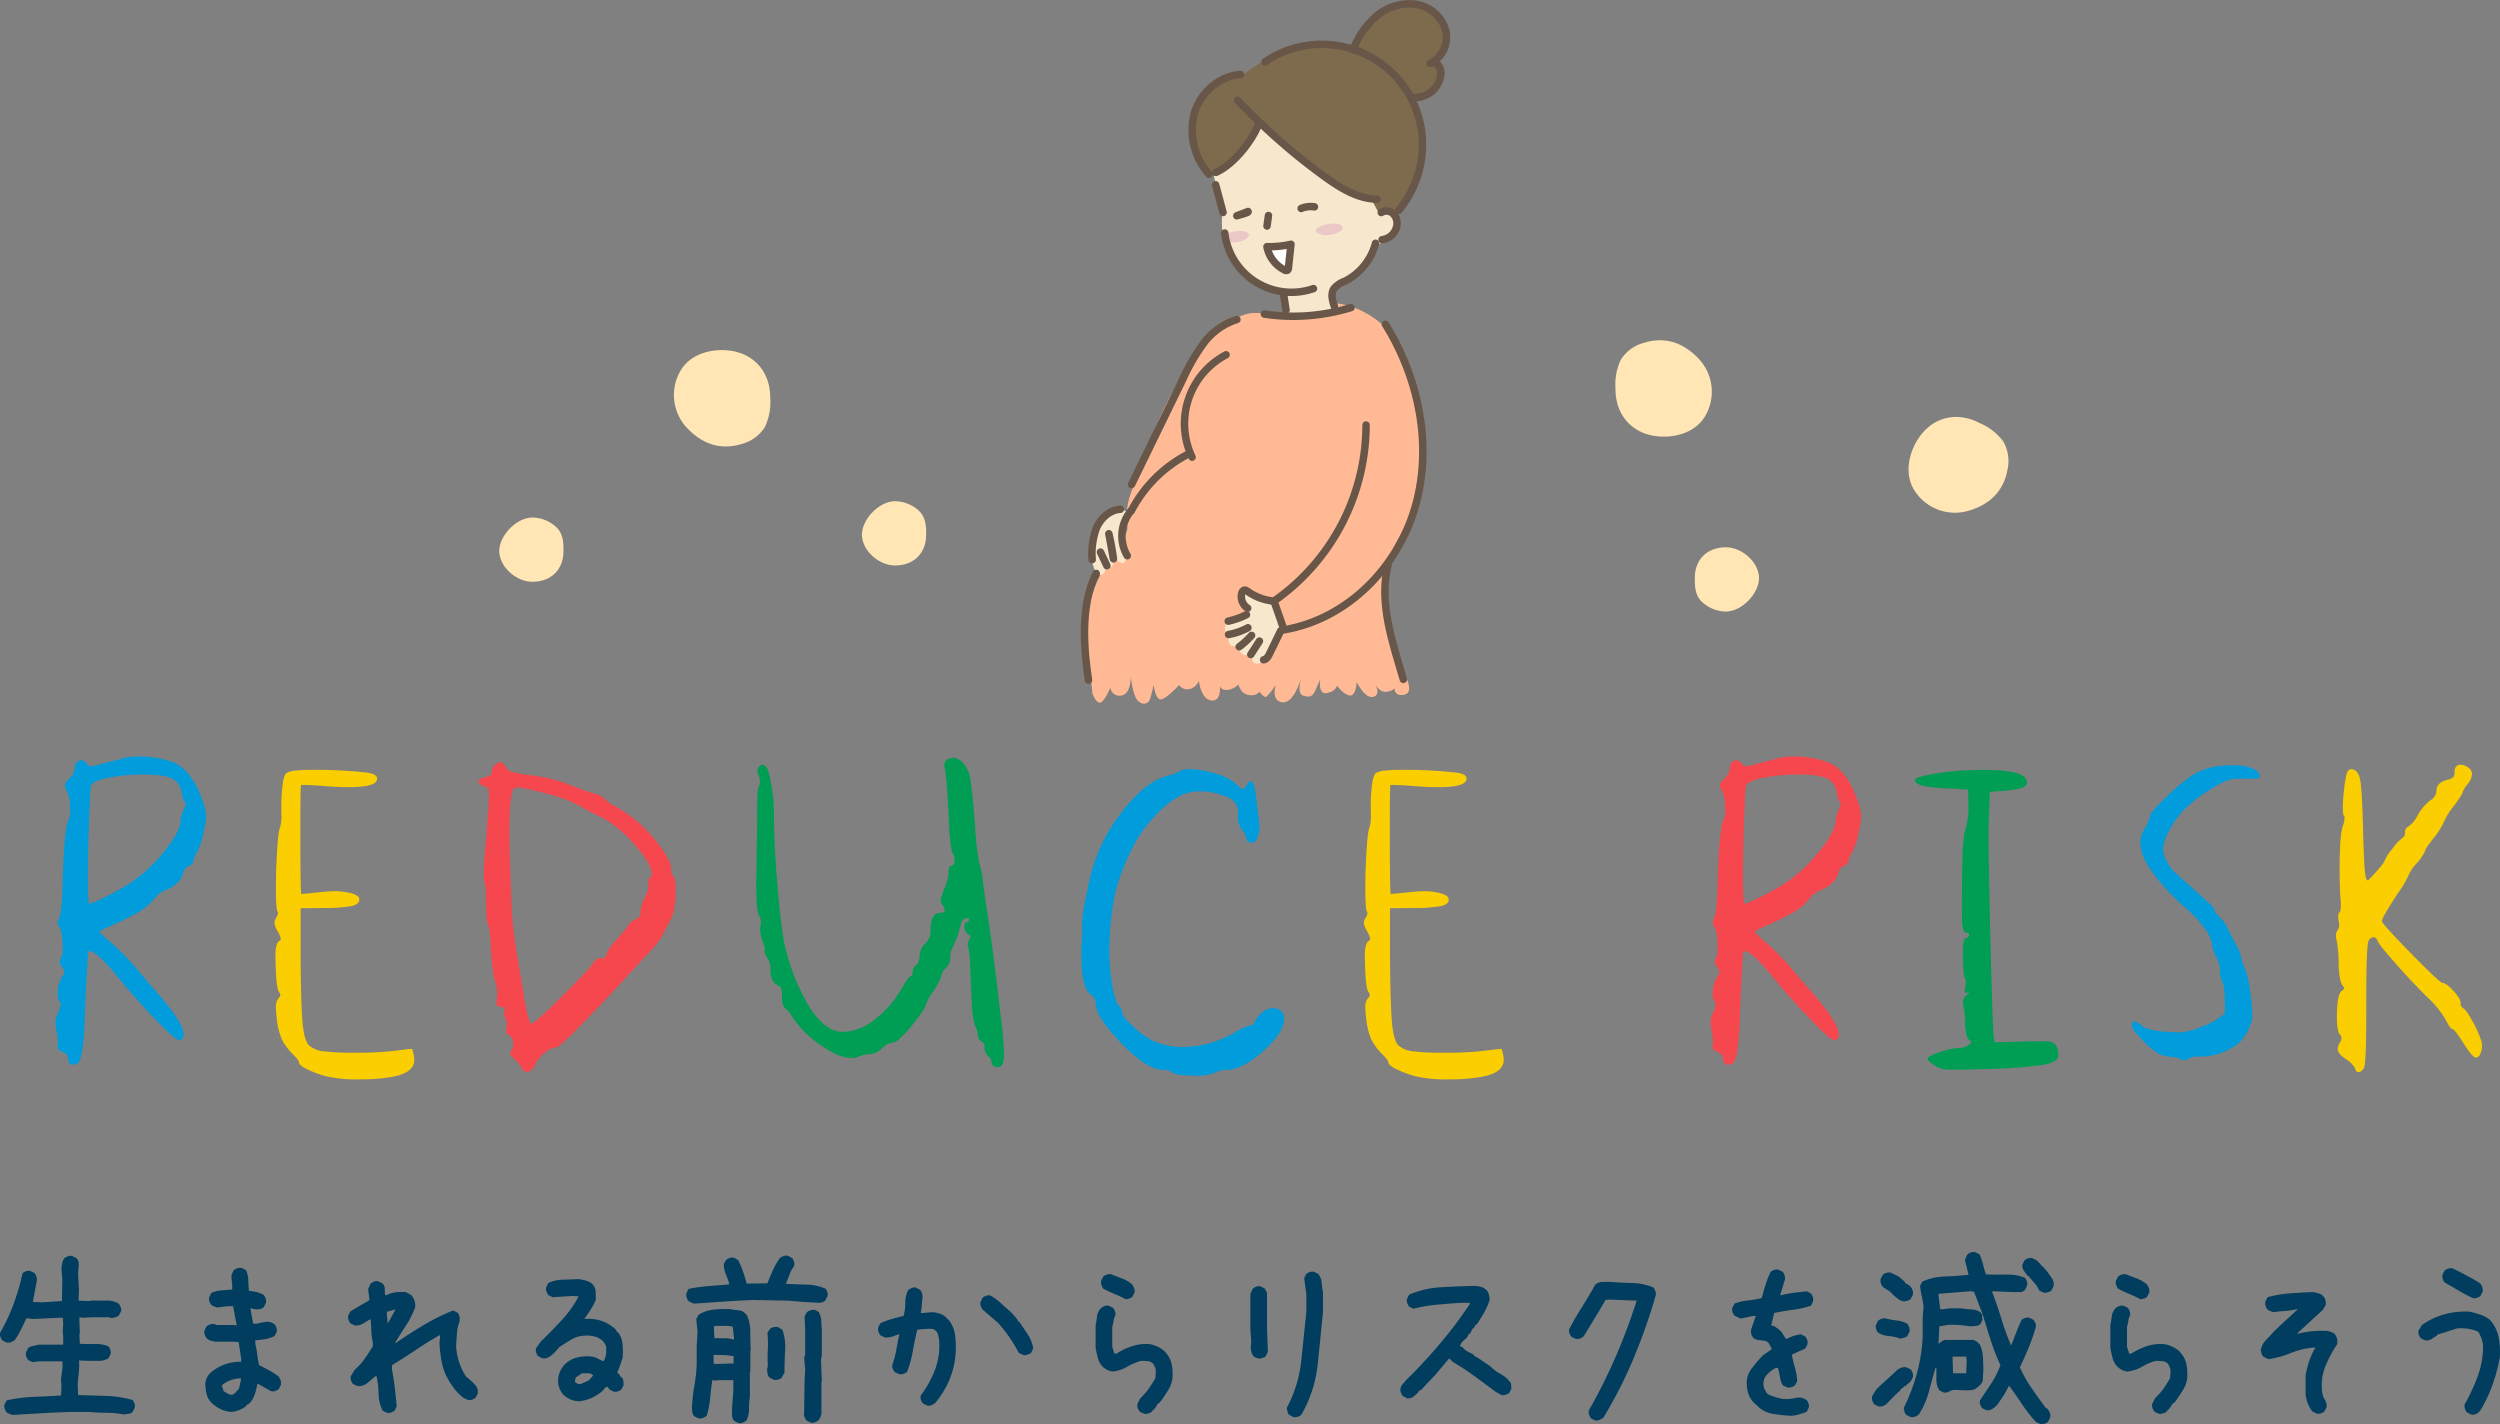 <svg xmlns="http://www.w3.org/2000/svg" xmlns:xlink="http://www.w3.org/1999/xlink" viewBox="0 0 605.766 345.12">
  <rect x="0" y="0" width="605.766" height="345.12" fill="#808080" stroke="none"/>
  <defs>
    <clipPath id="clip-path">
      <rect x="320.523" y="52.331" width="3.093" height="6.434" transform="translate(227.655 368.438) rotate(-82.995)" style="fill: none"/>
    </clipPath>
    <clipPath id="clip-path-2">
      <rect x="297.797" y="54.139" width="3.095" height="6.431" transform="translate(205.915 347.47) rotate(-82.996)" style="fill: none"/>
    </clipPath>
  </defs>
  <g id="レイヤー_2" data-name="レイヤー 2">
    <g id="中身">
      <g>
        <g>
          <path d="M30.082,183.873a13.79,13.79,0,0,1,3.42-.36,24.036,24.036,0,0,1,7.86,1.2q4.8,1.561,7.5,9.3a14.445,14.445,0,0,1,.9,3.72,19.946,19.946,0,0,1-.54,3.48,18.11,18.11,0,0,1-1.68,5.28,5.06,5.06,0,0,0-.84,2.04,1.033,1.033,0,0,1-.33.66,1.622,1.622,0,0,1-.75.48,2.336,2.336,0,0,0-1.44,1.92,4.622,4.622,0,0,1-1.56,2.34,7.563,7.563,0,0,1-2.88,1.68,7.369,7.369,0,0,0-2.82,2.4,14.728,14.728,0,0,1-4.68,3.48q-3.3,1.741-5.82,2.82-2.52,1.08-2.52,1.44t3.42,3.3q2.1,1.921,3.45,3.36t3.21,3.66q1.859,2.221,3.24,3.78,7.08,7.98,7.08,10.86a1.065,1.065,0,0,1-.78,1.14h-.06q-.841,0-5.85-5.19t-9.75-11.07q-4.5-5.339-6.18-5.34-.6,0-.6.84,0,.36-.36,6.72-.301,5.342-.42,10.38-.42,8.939-1.8,9.42a1.89,1.89,0,0,1-.72.18q-1.08,0-1.08-1.38,0-1.021-1.44-1.68-1.14-.481-1.14-1.14a.668.668,0,0,1,.06-.3,2.374,2.374,0,0,0,.06-.72,15.357,15.357,0,0,0-.3-2.7,12.549,12.549,0,0,1-.3-2.1,6.46,6.46,0,0,1,.66-2.46,5.018,5.018,0,0,0,.6-1.92,1.222,1.222,0,0,0-.36-.9,2.472,2.472,0,0,1-.36-1.56,7.823,7.823,0,0,1,1.2-4.44,1.468,1.468,0,0,0,.42-.96,2.354,2.354,0,0,0-.6-1.32,2.453,2.453,0,0,1-.54-1.26,1.482,1.482,0,0,1,.36-.84,4.66,4.66,0,0,0,.36-2.34q0-4.378-.96-5.46a1.289,1.289,0,0,1-.24-.72,2.783,2.783,0,0,1,.36-1.14q.659-1.379.84-8.34.3-12.78,1.38-15.3a5.967,5.967,0,0,0,.48-1.92q0-.18-.06-.9t-.06-1.44a7.65,7.65,0,0,0-.72-2.94,3.755,3.755,0,0,1-.48-1.32q0-.479,1.02-1.5a3.892,3.892,0,0,0,1.38-2.64,1.846,1.846,0,0,1,.42-1.26,1.252,1.252,0,0,1,.96-.48,1.371,1.371,0,0,1,1.14.72,1.514,1.514,0,0,0,1.2.72,11.543,11.543,0,0,0,2.7-.6q1.02-.24,2.97-.75Q29.66,183.994,30.082,183.873Zm12.3,4.92q-1.86-1.319-7.74-1.32a42.856,42.856,0,0,0-8.4.78q-3.901.78-4.38,2.039a29.041,29.041,0,0,0-.3,3.93q-.18,3.751-.33,9.15t-.15,9.3q0,6.54.48,6.54.72,0,4.56-1.95a51.22,51.22,0,0,0,5.82-3.33,36.577,36.577,0,0,0,8.19-7.74q3.809-4.8,3.81-7.26a7.676,7.676,0,0,1,.78-2.7,3.7,3.7,0,0,0,.48-1.5q0-.239-.12-.3a4.906,4.906,0,0,1-.84-2.4A4.939,4.939,0,0,0,42.381,188.793Z" style="fill: #009cdc;stroke: #009cdc;stroke-miterlimit: 10;stroke-width: 0.405px"/>
          <path d="M71.559,186.933a31.327,31.327,0,0,1,4.14-.18,107.749,107.749,0,0,1,13.2.66q2.279.301,2.28,1.26,0,1.86-6.72,1.86-2.04,0-4.74-.18-4.26-.36-6.3-.36a1.72,1.72,0,0,0-.66.06q-.179.18-.18,10.92,0,15.601.24,15.84h.12q.599,0,4.5-.42,2.279-.239,3.42-.24a15.297,15.297,0,0,1,4.29.51q1.71.511,1.71,1.29,0,1.021-1.77,1.41a36.775,36.775,0,0,1-6.39.45l-6.06.06v12.66q.119,13.02.6,16.44.42,3.361,1.47,4.47a6.871,6.871,0,0,0,3.99,1.53,57.743,57.743,0,0,0,7.2.3,75.493,75.493,0,0,0,9.96-.48q3.119-.42,3.78-.42h.06a9.957,9.957,0,0,1,.42,1.68,4.191,4.191,0,0,1,.06.78q0,2.881-4.92,3.84a42.554,42.554,0,0,1-8.16.66,32.81,32.81,0,0,1-8.22-.78,27.416,27.416,0,0,1-4.44-1.68q-1.8-.9-1.8-1.5,0-.54-1.32-1.86a13.934,13.934,0,0,1-2.85-3.78,16.028,16.028,0,0,1-1.17-4.74,22.368,22.368,0,0,1-.24-3,2.859,2.859,0,0,1,.6-1.98,1.55,1.55,0,0,0,.48-.96,1.455,1.455,0,0,0-.36-.78q-.6-.779-.78-6.12,0-.48-.03-1.29t-.03-1.11q0-3,.78-3.54a.985.985,0,0,0,.54-.78,7.677,7.677,0,0,0-.78-1.86,4.525,4.525,0,0,1-.78-1.98,2.5,2.5,0,0,1,.42-1.14q.72-1.2.3-1.68-.36-.659-.36-5.64,0-4.5.3-9.15t.66-5.31a10.447,10.447,0,0,0,.36-3.72v-1.68a37.158,37.158,0,0,1,.36-5.46,5.542,5.542,0,0,1,.66-2.22A4.028,4.028,0,0,1,71.559,186.933Z" style="fill: #face00;stroke: #face00;stroke-miterlimit: 10;stroke-width: 0.405px"/>
          <path d="M120.014,185.554a1.689,1.689,0,0,1,1.14-.6q.779,0,1.38,1.2a2.388,2.388,0,0,0,1.5,1.11,36.931,36.931,0,0,0,4.62.81,38.141,38.141,0,0,1,10.08,2.58,48.504,48.504,0,0,0,5.4,1.86,4.723,4.723,0,0,1,2.4,1.38q1.499,1.321,1.86,1.32.12,0,3.54,2.16a33.191,33.191,0,0,1,7.05,6.78q3.45,4.32,3.45,6.42,0,1.561.54,1.86.54.36.54,3.12,0,4.92-1.08,6.96-.36.661-1.05,1.98t-1.02,1.95a16.095,16.095,0,0,1-1.02,1.62,13.999,13.999,0,0,1-1.59,1.89q-.601.661-3.21,3.48-2.61,2.821-3.81,4.14-6.181,6.721-10.8,11.37-4.621,4.65-5.22,4.65a4.792,4.792,0,0,0-2.73,1.23,7.697,7.697,0,0,0-2.31,2.73q-.96,1.98-1.98,1.98-.72,0-1.32-1.14a6.188,6.188,0,0,0-1.8-2.1q-.78-.72-.78-1.02a1.452,1.452,0,0,1,.36-.72,1.903,1.903,0,0,0,.42-1.38q0-2.039-1.2-2.52a1.07,1.07,0,0,1-.54-1.02,5.001,5.001,0,0,1,.12-.84,5.235,5.235,0,0,0,.12-.78,2.232,2.232,0,0,0-.36-1.14,2.223,2.223,0,0,1-.36-1.14,2.855,2.855,0,0,1,.06-.66,5.94,5.94,0,0,0,.12-.72q0-.54-1.02-.54a1.503,1.503,0,0,1-.81-.15.738.738,0,0,1-.21-.63q0-.119.12-1.2a6.494,6.494,0,0,0,.06-1.08,8.342,8.342,0,0,0-.3-2.34q-.9-2.279-1.26-9.24-.24-4.559-.72-5.16-.36-.419-.42-5.16-.06-4.739-.36-5.16a5.263,5.263,0,0,1-.18-1.8q0-1.98.3-5.58.36-4.199.84-10.98.119-2.639.12-2.94a2.707,2.707,0,0,0-.24-1.41,2.298,2.298,0,0,0-1.02-.63q-1.32-.54-1.32-1.02t1.62-.84q1.62-.36,1.62-1.32A2.202,2.202,0,0,1,120.014,185.554Zm11.88,6.42a51.337,51.337,0,0,0-6.36-1.38,5.037,5.037,0,0,0-.84.12q-1.44.36-1.44,10.56,0,1.861.12,7.86.36,10.5.6,13.8t1.02,8.04q.66,3.721,1.5,8.7,1.139,7.681,2.04,8.58a.171.171,0,0,0,.12.059q.9,0,7.68-6.78,7.319-7.32,7.74-8.28a1.72,1.72,0,0,1,1.74-.9q1.319,0,1.32-1.02,0-.839,2.28-3.36,2.46-2.82,3.06-3.66a3.386,3.386,0,0,1,1.86-1.5,1.622,1.622,0,0,0,1.02-1.74,8.155,8.155,0,0,1,1.14-3.6,6.232,6.232,0,0,0,.84-2.94c0-.12-.011-.29-.03-.51s-.03-.379-.03-.48a1.038,1.038,0,0,1,.06-.33.575.575,0,0,1,.24-.3,1.271,1.271,0,0,0,.54-1.14q0-2.52-4.29-7.35a27.704,27.704,0,0,0-8.61-6.87,27.373,27.373,0,0,1-3.48-1.8A34.893,34.893,0,0,0,131.894,191.974Z" style="fill: #f5474d;stroke: #f5474d;stroke-miterlimit: 10;stroke-width: 0.405px"/>
          <path d="M227.901,236.433a14.075,14.075,0,0,1-1.92,3.6,15.018,15.018,0,0,0-1.92,3.54q0,.661-2.46,3.78a29.738,29.738,0,0,1-3.78,4.2,3.096,3.096,0,0,1-1.92.96,4.775,4.775,0,0,0-2.34,1.38,4.467,4.467,0,0,1-2.88,1.32,7.623,7.623,0,0,0-2.64.6,4.52,4.52,0,0,1-1.8.36q-2.641,0-6.6-2.64a25.499,25.499,0,0,1-7.56-7.32,5.797,5.797,0,0,0-1.68-2.04q-.72-.48-.72-2.82a6.264,6.264,0,0,0-.21-1.98,1.367,1.367,0,0,0-.87-.78,2.042,2.042,0,0,1-1.23-1.23,5.076,5.076,0,0,1-.51-2.25,4.052,4.052,0,0,1,.03-.45c.019-.18.03-.309.03-.39a4.996,4.996,0,0,0-.84-2.22q-.841-1.44-.6-1.68a.475.475,0,0,0,.06-.3,6.857,6.857,0,0,0-.6-2.16,9.102,9.102,0,0,1-.54-2.82,2.419,2.419,0,0,1,.06-.66,3.36,3.36,0,0,0,.12-.78,3.483,3.483,0,0,0-.48-1.86q-.661-1.139-.66-7.92,0-.599.03-2.07t.03-2.37q.18-9.239.18-14.76,0-3.601.48-4.26a1.636,1.636,0,0,0,.18-.84,4.381,4.381,0,0,0-.24-1.5,4.094,4.094,0,0,1-.36-1.32,1.136,1.136,0,0,1,.42-.9q.66-.779,1.44.3.54.661,1.14,4.41a41.037,41.037,0,0,1,.6,6.27v.84q0,7.501.96,18.33t1.98,14.43a52.746,52.746,0,0,0,5.04,12.63q2.939,5.011,6.18,6.57a6.618,6.618,0,0,0,2.88.6,12.762,12.762,0,0,0,7.44-2.85,25.15,25.15,0,0,0,6.72-7.59q1.8-3.119,2.28-3.12t.48-1.02a2.157,2.157,0,0,1,.84-1.68,2.691,2.691,0,0,0,.84-2.16,4.415,4.415,0,0,1,1.32-3,4.37,4.37,0,0,0,1.38-3.18q0-4.199,1.92-4.2,1.499,0,1.5-1.02a1.979,1.979,0,0,0-.54-1.2,1.32,1.32,0,0,1-.42-.96,11.889,11.889,0,0,1,.84-2.76,12.3,12.3,0,0,0,1.08-4.14q0-1.379.48-1.38.959,0,.96-1.8a2.049,2.049,0,0,0-.36-1.26q-.54-.659-.9-5.58-.601-13.019-1.08-15.06a2.32,2.32,0,0,1-.12-.84,1.188,1.188,0,0,1,.54-1.14,2.795,2.795,0,0,1,1.44-.48,3.442,3.442,0,0,1,2.28,1.32,7.099,7.099,0,0,1,1.62,3.78q.479,2.641,1.14,11.22a66.876,66.876,0,0,0,1.02,9,20.647,20.647,0,0,1,.9,4.68q0,.18.51,3.691t.81,5.55q1.2,7.74,3,23.34a87.655,87.655,0,0,1,.78,9,5.178,5.178,0,0,1-.42,2.52,1.086,1.086,0,0,1-.9.48,1.394,1.394,0,0,1-.93-.33,1.02,1.02,0,0,1-.39-.81,1.98,1.98,0,0,0-.84-1.44,2.54,2.54,0,0,1-.84-2.04,1.536,1.536,0,0,0-.78-1.56,1.556,1.556,0,0,1-.84-1.44,4.663,4.663,0,0,0-.66-2.22,18.832,18.832,0,0,1-.78-5.34q-.121-1.92-.42-8.88a26.347,26.347,0,0,0-.48-5.1q-.36-.239.24-1.44a2.3,2.3,0,0,0,.3-.9q0-.419-.6-.66a1.89,1.89,0,0,1-.84-1.8q0-.839.54-.84t.54-.78q0-.599-.54-.6a1.871,1.871,0,0,0-1.08.45,1.754,1.754,0,0,0-.72,1.11,25.27,25.27,0,0,1-2.1,5.94,4.745,4.745,0,0,0-.48,2.34,3.388,3.388,0,0,1-1.08,2.46A2.974,2.974,0,0,0,227.901,236.433Zm6.54-17.46a.265.265,0,0,0-.3-.3c-.16,0-.24.1-.24.3a.212.212,0,0,0,.24.24C234.34,219.214,234.441,219.134,234.441,218.974Z" style="fill: #009d55;stroke: #009d55;stroke-miterlimit: 10;stroke-width: 0.405px"/>
          <path d="M285.872,187.054a4.309,4.309,0,0,1,2.4-.48,21.445,21.445,0,0,1,6.21,1.08,12.069,12.069,0,0,1,4.89,2.46q1.26,1.26,1.8,1.26t1.08-1.02q.42-.839.78-.84.659,0,1.08,3.36.119.781.33,2.73t.33,2.55a12.104,12.104,0,0,1,.18,1.98,7.229,7.229,0,0,1-.45,2.76q-.45,1.08-1.17,1.08-1.08,0-1.08-.78a5.011,5.011,0,0,0-1.02-2.04,5.362,5.362,0,0,1-1.08-3.6,4.202,4.202,0,0,0-3.3-4.8,15.306,15.306,0,0,0-5.94-1.2,11.229,11.229,0,0,0-4.68.9,21.81,21.81,0,0,0-6.51,5.13,31.683,31.683,0,0,0-5.49,7.77,52.983,52.983,0,0,0-4.08,10.44,69.252,69.252,0,0,0-1.5,12.24q-.061.72-.06,2.16a49.913,49.913,0,0,0,.69,8.46q.689,4.02,1.65,5.16a2.252,2.252,0,0,1,.78,1.56q0,.961,2.61,3.39a21.25,21.25,0,0,0,4.77,3.51,17.043,17.043,0,0,0,7.5,1.62,25.505,25.505,0,0,0,12.72-3.54,12.068,12.068,0,0,1,3.66-1.68q.839,0,1.44-1.32a5.933,5.933,0,0,1,1.86-2.1,4.02,4.02,0,0,1,2.28-.78,2.312,2.312,0,0,1,2.04,1.08,2.215,2.215,0,0,1,.359,1.26q0,3.24-4.98,7.71-4.981,4.469-8.88,4.53a7.123,7.123,0,0,0-3.18.84,11.225,11.225,0,0,1-4.32.54q-4.741,0-5.58-.84a2.902,2.902,0,0,0-2.04-.54q-3.901,0-9.96-6.24-6.3-6.539-6.3-9.6a2.777,2.777,0,0,0-1.32-2.4q-2.16-1.498-2.16-9.6,0-2.219.18-4.62c0-.08.009-.27.03-.57s.03-.529.03-.69q0-.3-.03-.87c-.02-.38-.03-.65-.03-.81a23.564,23.564,0,0,1,.54-4.44q.18-.9.63-3.03t.57-2.67a40.538,40.538,0,0,1,7.38-16.02q5.7-7.74,11.34-9.3A9.533,9.533,0,0,0,285.872,187.054Z" style="fill: #009cdc;stroke: #009cdc;stroke-miterlimit: 10;stroke-width: 0.405px"/>
          <path d="M335.533,186.933a31.341,31.341,0,0,1,4.141-.18,107.768,107.768,0,0,1,13.2.66q2.279.301,2.279,1.26,0,1.86-6.72,1.86-2.04,0-4.74-.18-4.261-.36-6.3-.36a1.722,1.722,0,0,0-.66.06q-.18.18-.18,10.92,0,15.601.24,15.84h.12q.598,0,4.5-.42,2.279-.239,3.42-.24a15.302,15.302,0,0,1,4.29.51q1.709.511,1.71,1.29,0,1.021-1.77,1.41a36.783,36.783,0,0,1-6.39.45l-6.061.06v12.66q.12,13.02.601,16.44.419,3.361,1.47,4.47a6.87,6.87,0,0,0,3.99,1.53,57.743,57.743,0,0,0,7.2.3,75.508,75.508,0,0,0,9.96-.48q3.119-.42,3.779-.42h.061a9.945,9.945,0,0,1,.42,1.68,4.187,4.187,0,0,1,.06.78q0,2.881-4.92,3.84a42.556,42.556,0,0,1-8.16.66,32.807,32.807,0,0,1-8.22-.78,27.371,27.371,0,0,1-4.44-1.68q-1.8-.9-1.801-1.5,0-.54-1.319-1.86a13.937,13.937,0,0,1-2.851-3.78,16.016,16.016,0,0,1-1.17-4.74,22.378,22.378,0,0,1-.24-3,2.859,2.859,0,0,1,.601-1.98,1.549,1.549,0,0,0,.479-.96,1.46,1.46,0,0,0-.359-.78q-.6-.779-.78-6.12,0-.48-.03-1.29c-.021-.54-.029-.91-.029-1.11q0-3,.779-3.54a.985.985,0,0,0,.54-.78,7.692,7.692,0,0,0-.78-1.86,4.534,4.534,0,0,1-.779-1.98,2.5,2.5,0,0,1,.42-1.14q.719-1.2.3-1.68-.36-.659-.36-5.64,0-4.5.301-9.15.299-4.649.659-5.31a10.428,10.428,0,0,0,.36-3.72v-1.68a37.086,37.086,0,0,1,.36-5.46,5.525,5.525,0,0,1,.66-2.22A4.023,4.023,0,0,1,335.533,186.933Z" style="fill: #face00;stroke: #face00;stroke-miterlimit: 10;stroke-width: 0.405px"/>
          <path d="M431.113,183.873a13.793,13.793,0,0,1,3.42-.36,24.036,24.036,0,0,1,7.86,1.2q4.8,1.561,7.5,9.3a14.475,14.475,0,0,1,.9,3.72,20.047,20.047,0,0,1-.54,3.48,18.117,18.117,0,0,1-1.681,5.28,5.055,5.055,0,0,0-.84,2.04,1.031,1.031,0,0,1-.33.66,1.617,1.617,0,0,1-.75.48,2.336,2.336,0,0,0-1.44,1.92,4.621,4.621,0,0,1-1.56,2.34,7.558,7.558,0,0,1-2.88,1.68,7.366,7.366,0,0,0-2.82,2.4,14.726,14.726,0,0,1-4.68,3.48q-3.3,1.741-5.82,2.82-2.52,1.08-2.52,1.44t3.42,3.3q2.099,1.921,3.45,3.36,1.349,1.44,3.21,3.66,1.859,2.221,3.24,3.78,7.078,7.98,7.08,10.86a1.065,1.065,0,0,1-.78,1.14h-.061q-.841,0-5.85-5.19t-9.75-11.07q-4.5-5.339-6.18-5.34-.601,0-.601.84,0,.36-.359,6.72-.302,5.342-.42,10.38-.42,8.939-1.801,9.42a1.885,1.885,0,0,1-.72.18q-1.08,0-1.08-1.38,0-1.021-1.439-1.68-1.141-.481-1.141-1.14a.656.656,0,0,1,.06-.3,2.394,2.394,0,0,0,.06-.72,15.405,15.405,0,0,0-.3-2.7,12.593,12.593,0,0,1-.3-2.1,6.444,6.444,0,0,1,.66-2.46,5.015,5.015,0,0,0,.6-1.92,1.221,1.221,0,0,0-.36-.9,2.478,2.478,0,0,1-.359-1.56,7.823,7.823,0,0,1,1.2-4.44,1.468,1.468,0,0,0,.42-.96,2.355,2.355,0,0,0-.601-1.32,2.458,2.458,0,0,1-.54-1.26,1.481,1.481,0,0,1,.36-.84,4.654,4.654,0,0,0,.36-2.34q0-4.378-.961-5.46a1.287,1.287,0,0,1-.239-.72,2.792,2.792,0,0,1,.359-1.14q.661-1.379.841-8.34.299-12.78,1.38-15.3a5.977,5.977,0,0,0,.48-1.92c0-.12-.021-.42-.06-.9q-.061-.72-.06-1.44a7.64,7.64,0,0,0-.72-2.94,3.769,3.769,0,0,1-.48-1.32q0-.479,1.02-1.5a3.89,3.89,0,0,0,1.38-2.64,1.845,1.845,0,0,1,.42-1.26,1.252,1.252,0,0,1,.96-.48,1.373,1.373,0,0,1,1.141.72,1.512,1.512,0,0,0,1.199.72,11.545,11.545,0,0,0,2.7-.6q1.02-.24,2.97-.75T431.113,183.873Zm12.301,4.92q-1.862-1.319-7.74-1.32a42.856,42.856,0,0,0-8.4.78q-3.901.78-4.38,2.039a29.041,29.041,0,0,0-.3,3.93q-.18,3.751-.33,9.15t-.15,9.3q0,6.54.48,6.54.719,0,4.56-1.95a51.245,51.245,0,0,0,5.82-3.33,36.6,36.6,0,0,0,8.19-7.74q3.809-4.8,3.81-7.26a7.668,7.668,0,0,1,.78-2.7,3.704,3.704,0,0,0,.479-1.5q0-.239-.12-.3a4.908,4.908,0,0,1-.84-2.4A4.943,4.943,0,0,0,443.414,188.793Z" style="fill: #f5474d;stroke: #f5474d;stroke-miterlimit: 10;stroke-width: 0.405px"/>
          <path d="M475.945,186.873q3.24-.119,4.44-.12,9.54,0,10.439,2.28a1.974,1.974,0,0,1,.12.6q0,1.381-4.98,1.74l-4.02.3-.239,7.14c0,.12-.011.501-.03,1.14s-.03,1.221-.03,1.74q0,8.28.48,27.48t.779,22.26l.181,1.32,7.199-.18q1.8-.061,4.141-.06a10.446,10.446,0,0,1,2.7.21,1.753,1.753,0,0,1,.96.87,4.265,4.265,0,0,1,.479,1.92,1.227,1.227,0,0,1-.03.21,1.184,1.184,0,0,0-.029.21q-.18,1.319-3.66,1.92a118.593,118.593,0,0,1-13.08.96q-5.641.18-7.981.18a17.139,17.139,0,0,1-3.06-.18,5.719,5.719,0,0,1-1.86-.84q-1.56-.96-1.56-1.5a.171.171,0,0,1,.06-.12,11.066,11.066,0,0,1,3.301-1.38,15.141,15.141,0,0,1,3.84-.84,4.566,4.566,0,0,0,2.64-.78q.721-.601.72-.84t-.6-.72q-.781-.54-.9-3.66a21.657,21.657,0,0,0-.42-4.38,3.279,3.279,0,0,1-.12-.72,2.204,2.204,0,0,1,.66-1.62q.839-.72.84-1.2c0-.08-.06-.12-.18-.12a1.447,1.447,0,0,0-.479.18q-.42.301-.36-.36a4.97,4.97,0,0,1,.12-.9,3.672,3.672,0,0,0,.12-1.08c0-.48-.081-.78-.24-.9q-.36-.3-.48-4.98v-1.2q0-3.42.721-3.42a.712.712,0,0,0,.54-.27.849.849,0,0,0,.239-.57.69.69,0,0,0-.779-.78.55.55,0,0,1-.45-.18,2.36,2.36,0,0,1-.3-.87,11.12,11.12,0,0,1-.181-1.98q-.031-1.29-.029-3.51,0-4.378.059-7.56.059-8.76.84-10.92a17.742,17.742,0,0,0,.66-5.82l-.059-3.84-5.28-.3a35.541,35.541,0,0,1-5.94-.66q-1.62-.419-1.619-1.14,0-.54,3.84-1.23A67.174,67.174,0,0,1,475.945,186.873Z" style="fill: #009d55;stroke: #009d55;stroke-miterlimit: 10;stroke-width: 0.405px"/>
          <path d="M536.323,186.034a25.504,25.504,0,0,1,4.62-.42,12.841,12.841,0,0,1,4.59.69q1.768.691,1.83,1.89,0,.301-2.7.3h-1.92a9.733,9.733,0,0,0-3.061.39,24.56,24.56,0,0,0-3.779,1.95,37.705,37.705,0,0,0-6.78,5.16,20.88,20.88,0,0,0-3.601,5.04,11.296,11.296,0,0,0-1.619,4.62,7.059,7.059,0,0,0,.869,2.97,9.646,9.646,0,0,0,1.95,2.79q.48.42,8.28,7.44,1.44,1.26,1.44,1.86,0,.42,1.14,1.56a8.056,8.056,0,0,1,1.98,2.7q.24.54,2.101,4.08a9.145,9.145,0,0,1,1.26,3.3,11.29,11.29,0,0,0,.78,2.16,20.727,20.727,0,0,1,1.23,5.19,43.958,43.958,0,0,1,.63,6.33,4.795,4.795,0,0,1-.119,1.14q-1.321,4.32-3.961,6.06a14.857,14.857,0,0,1-8.22,2.58h-.96a3.629,3.629,0,0,0-2.1.54,1.298,1.298,0,0,1-.84.36,2.415,2.415,0,0,1-1.08-.36,8.443,8.443,0,0,0-2.431-.51,7.778,7.778,0,0,1-2.489-.57,17.701,17.701,0,0,1-4.08-3.39q-2.461-2.55-2.46-3.33,0-.9.359-.9a6.106,6.106,0,0,1,1.8,1.14q1.8,1.201,6.301,1.44,2.159.121,2.64.12a14.693,14.693,0,0,0,5.7-1.44,17.388,17.388,0,0,0,4.38-2.22q.719-.72,1.08-.72.239,0,.24-1.98,0-5.099-.66-6.24a5.261,5.261,0,0,1-.54-2.58,6.728,6.728,0,0,0-.96-3.36,11.011,11.011,0,0,1-1.08-3.6,9.137,9.137,0,0,0-1.98-3.69,27.889,27.889,0,0,0-4.08-4.41,54.512,54.512,0,0,1-7.44-7.71q-3.06-3.93-3.54-6.51a18.861,18.861,0,0,1-.24-1.92,6.925,6.925,0,0,1,1.08-3.18,10.956,10.956,0,0,0,1.32-3.12q0-.72,3.84-4.41a42.993,42.993,0,0,1,6.12-5.13A15.106,15.106,0,0,1,536.323,186.034Z" style="fill: #009cdc;stroke: #009cdc;stroke-miterlimit: 10;stroke-width: 0.405px"/>
          <path d="M587.327,206.373a12.932,12.932,0,0,1-1.92,2.7,11.481,11.481,0,0,0-1.92,2.76,21.807,21.807,0,0,1-2.34,4.08q-4.201,6.3-4.2,7.32,0,.661,7.08,7.89,7.08,7.231,7.74,7.23.839,0,2.55,1.86t1.71,2.82a1.451,1.451,0,0,0,.72,1.44q.599.24,2.16,3.06a25.083,25.083,0,0,1,2.101,4.62,4.386,4.386,0,0,1,.18,1.26,4.459,4.459,0,0,1-.36,1.83q-.36.81-.84.81a.35.35,0,0,1-.24-.06q-.719-.24-2.76-3.48-2.1-3.299-2.58-3.3-.541,0-1.68-2.34a25.791,25.791,0,0,0-4.561-5.52q-3.419-3.36-7.529-8.01t-4.41-5.55q-.36-.899-1.08-.9a1.623,1.623,0,0,0-1.44,1.08q-.539,1.201-.54,13.68v3.06q0,13.379-.6,14.1-.601.779-1.08.78t-.72-.96a7.042,7.042,0,0,0-2.28-2.22q-1.86-1.26-1.86-2.22a3.522,3.522,0,0,1,.601-1.62,2.384,2.384,0,0,0,.359-1.02,1.589,1.589,0,0,0-.48-1.02q-.661-.839-.66-4.14,0-5.339,1.14-6.18c.399-.28.601-.519.601-.72a1.383,1.383,0,0,0-.42-.84q-.781-1.02-.9-5.1a32.124,32.124,0,0,0-.48-5.76,3.393,3.393,0,0,1-.181-1.08,1.945,1.945,0,0,1,.36-1.2,2.392,2.392,0,0,0,.42-1.5,5.054,5.054,0,0,0-.12-.9,7.366,7.366,0,0,1-.12-.96c0-.52.1-.84.3-.96q.36-.18.36-2.04a7.846,7.846,0,0,0-.06-1.14q-.24-2.939-.24-7.32,0-8.339.78-10.56a5.653,5.653,0,0,0,.42-2.04c0-.279-.041-.44-.12-.48q-.302-.18-.3-1.98a44.109,44.109,0,0,1,.659-6.84q.3-2.219,1.141-2.22a.849.849,0,0,1,.18.03.765.765,0,0,0,.18.03q1.32.24,1.711,2.79.388,2.551.63,11.79.18,7.2.42,9.75t.84,2.55a.964.964,0,0,0,.66-.42q1.26-1.26,2.489-2.76a6.859,6.859,0,0,0,1.23-1.74,9.895,9.895,0,0,1,1.77-2.73,11.55,11.55,0,0,1,2.37-2.61,1.554,1.554,0,0,0,.78-1.5,1.361,1.361,0,0,1,.84-1.38,7.595,7.595,0,0,0,2.221-2.76,11.74,11.74,0,0,1,3-3.54,2.965,2.965,0,0,0,1.56-2.34,2.18,2.18,0,0,1,.69-1.74,5.277,5.277,0,0,1,2.25-.96q1.44-.419,1.439-1.62,0-1.319.42-1.62a1.138,1.138,0,0,1,.84-.3,2.921,2.921,0,0,1,1.71.63,1.764,1.764,0,0,1,.87,1.41,4.149,4.149,0,0,1-1.08,2.4,5.577,5.577,0,0,0-1.14,1.86q0,.481-2.16,3.42a16.34,16.34,0,0,0-2.52,4.08,18.618,18.618,0,0,1-2.46,3.78Q587.325,205.715,587.327,206.373Z" style="fill: #face00;stroke: #face00;stroke-miterlimit: 10;stroke-width: 0.405px"/>
        </g>
        <g>
          <path d="M29.957,342.739a20.564,20.564,0,0,0-4.141-.414q-2.123,0-4.192-.207H17.38q-3.623.104-7.194.311t-7.091.414a4.655,4.655,0,0,1-.828-.259,4.149,4.149,0,0,1-.673-.362,3.087,3.087,0,0,1-.466-.88,1.886,1.886,0,0,1-.052-.983l.518-1.035a36.903,36.903,0,0,1,6.573-.854q3.312-.129,6.625-.336l.103-2.174-.103-1.76q.103-1.035.259-2.122a9.577,9.577,0,0,0,.052-2.226h-5.59l-1.656.207-1.035-.517a3.088,3.088,0,0,1-.466-.88,1.886,1.886,0,0,1-.052-.983l.518-1.035a2.476,2.476,0,0,1,1.19-.517,7.846,7.846,0,0,0,1.294-.311H15.31V323.951l-.103-1.346.103-2.07-.103-1.242h-.621l-6.729.311-1.449-.207q-.621,1.346-1.294,2.691a24.082,24.082,0,0,1-1.501,2.588,4.248,4.248,0,0,1-.906.518,1.976,1.976,0,0,1-1.113.103l-1.035-.517a3.088,3.088,0,0,1-.466-.88,1.886,1.886,0,0,1-.052-.983,44.874,44.874,0,0,0,3.287-7.039,57.678,57.678,0,0,0,2.148-7.401,3.087,3.087,0,0,1,.88-.466,1.89,1.89,0,0,1,.983-.052l1.035.517a3.095,3.095,0,0,1,.466.88,2.252,2.252,0,0,1,.052,1.087l-.932,5.02,2.174.104L15,315.256l.104-5.02L14.896,307.13q.103-.621.207-1.19a2.426,2.426,0,0,1,.517-1.087,3.088,3.088,0,0,1,.88-.466,1.891,1.891,0,0,1,.983-.052l1.035.518a1.828,1.828,0,0,1,.518.983,3.457,3.457,0,0,1,0,1.19l-.104,1.553.207,4.089-.103,2.484,2.691.103.103-.103h4.762a9.349,9.349,0,0,1,1.139.259,4.574,4.574,0,0,1,1.035.466,3.708,3.708,0,0,1,.492.88,1.729,1.729,0,0,1,.078.983l-.569,1.035a2.331,2.331,0,0,1-.828.414q-.415.104-.932.207l-.621-.207H22.039l-1.863.103-.932-.103v1.035l.103,2.588-.103.828.103,1.967q1.759.104,3.571.052a8.33,8.33,0,0,1,3.364.569,3.093,3.093,0,0,1,.466.88,1.89,1.89,0,0,1,.052.983l-.518,1.035a4.44,4.44,0,0,1-2.329.621H21.418l-2.277-.103a16.692,16.692,0,0,1-.052,2.95q-.155,1.397-.259,2.847l.103,2.588q3.416.104,6.729.207a27.2,27.2,0,0,1,6.47.983,3.092,3.092,0,0,1,.466.88,1.891,1.891,0,0,1,.052.983l-.518,1.035a1.55,1.55,0,0,1-.983.466Q30.578,342.636,29.957,342.739Z" style="fill: #003d5e"/>
          <path d="M56.064,342.118a7.079,7.079,0,0,1-2.691-.725,8.731,8.731,0,0,1-2.277-1.656,4.629,4.629,0,0,1-1.087-2.148,11.761,11.761,0,0,1-.259-2.458,4.283,4.283,0,0,1,1.242-2.484,10.776,10.776,0,0,1,3.416-2.018,11.807,11.807,0,0,1,4.037-.673V329.23l-.621-4.037-1.449-.103H52.13q-.518-.103-1.087-.259a2.172,2.172,0,0,1-.983-.569,3.088,3.088,0,0,1-.466-.88,1.886,1.886,0,0,1-.052-.983l.518-1.035a3.087,3.087,0,0,1,.88-.466,2.252,2.252,0,0,1,1.087-.052l.518.207h4.141l.621.103v-.31l-.828-4.348H55.132l-2.484.31a5.074,5.074,0,0,1-.776-.259,4.165,4.165,0,0,1-.673-.362,3.089,3.089,0,0,1-.466-.88,1.885,1.885,0,0,1-.052-.983l.518-1.035a7.237,7.237,0,0,1,2.433-.621q1.293-.103,2.64-.207v-.88L56.064,309.2a5.114,5.114,0,0,1,.259-.776,4.175,4.175,0,0,1,.362-.673,3.087,3.087,0,0,1,.88-.466,1.89,1.89,0,0,1,.983-.052l1.035.517a5.771,5.771,0,0,1,.569,2.381q.051,1.346.155,2.64a17.668,17.668,0,0,1,1.863.311,5.601,5.601,0,0,1,1.76.725,3.094,3.094,0,0,1,.466.88,1.891,1.891,0,0,1,.052.983l-.518,1.035a1.82,1.82,0,0,1-.983.518,3.433,3.433,0,0,1-1.19,0l-1.035-.207v.31l.621,3.416h.932q.724-.206,1.553-.362a5.343,5.343,0,0,1,1.656-.052l1.035.518a3.093,3.093,0,0,1,.466.88,1.891,1.891,0,0,1,.052.983l-.518,1.035a8.011,8.011,0,0,1-2.226.725q-1.191.207-2.433.311v.828a20.222,20.222,0,0,1,.466,2.588,20.213,20.213,0,0,0,.466,2.588q1.242.621,2.381,1.242a20.969,20.969,0,0,1,2.277,1.449,4.071,4.071,0,0,1,.518.932,2.093,2.093,0,0,1,.103,1.139l-.518,1.035a3.093,3.093,0,0,1-.88.466,1.886,1.886,0,0,1-.983.052l-3.312-1.863a18.183,18.183,0,0,1-.569,2.407,6.561,6.561,0,0,1-1.087,2.096l-.414.414-.621.311v.207a7.783,7.783,0,0,1-1.708.983A6.764,6.764,0,0,1,56.064,342.118Zm.828-4.503,1.035-1.139.518-2.484h-.518a8.308,8.308,0,0,0-2.122.466,7.159,7.159,0,0,0-1.915,1.087l-.103.31.414,1.242q.517.31,1.035.621a1.623,1.623,0,0,0,1.139.207Z" style="fill: #003d5e"/>
          <path d="M93.748,342.325l-1.035-.517a9.461,9.461,0,0,1-.983-4.063,24.723,24.723,0,0,0-.466-4.27h-.31q-.932.828-1.967,1.656a3.275,3.275,0,0,1-2.381.725l-1.087-.518a3.087,3.087,0,0,1-.466-.88,1.886,1.886,0,0,1-.052-.983l.932-1.553.673-.621a16.799,16.799,0,0,0,2.019-2.433q.88-1.294,1.708-2.64v-1.035a14.529,14.529,0,0,1-.362-2.743q-.052-1.397-.155-2.743h-.207q-.829.518-1.708,1.035a3.183,3.183,0,0,1-1.967.414l-1.035-.518a3.087,3.087,0,0,1-.466-.88,1.886,1.886,0,0,1-.052-.983l.518-1.035,4.606-2.691v-.311l-.31-2.381.621-1.346a3.698,3.698,0,0,1,.88-.492,1.476,1.476,0,0,1,.983-.026l1.035.518a1.757,1.757,0,0,1,.518,1.294,10.561,10.561,0,0,0,.103,1.501h.311a6.955,6.955,0,0,1,2.226-.673,11.432,11.432,0,0,1,2.433-.052l1.346.725a4.423,4.423,0,0,1,.776,1.346,3.682,3.682,0,0,1,.155,1.656,21.084,21.084,0,0,1-2.226,4.399q-1.397,2.123-2.64,4.192h.207q3.312-2.277,6.78-4.348a50.202,50.202,0,0,1,7.091-3.519l1.035.517a1.827,1.827,0,0,1,.517.983,3.453,3.453,0,0,1,0,1.19,9.744,9.744,0,0,0-.621,2.847q-.104,1.502-.207,2.95a14.964,14.964,0,0,0,.725,4.037,15.928,15.928,0,0,0,1.76,3.623l.259.103,1.139,1.035.621.621v.207h.207a3.016,3.016,0,0,1,.466.906,2.375,2.375,0,0,1,.052,1.113l-.518,1.035a3.095,3.095,0,0,1-.88.466,1.886,1.886,0,0,1-.983.052l-1.087-.518a12.821,12.821,0,0,1-2.536-2.666,19.614,19.614,0,0,1-1.812-3.08,16.568,16.568,0,0,1-1.035-3.675A36.016,36.016,0,0,1,106.48,325.4l.207-1.863h-.207q-2.899,1.657-5.745,3.571T94.99,330.783v1.139q.414,2.174.673,4.374t.466,4.477l-.517,1.035a3.095,3.095,0,0,1-.88.466A1.885,1.885,0,0,1,93.748,342.325Zm.31-21.79,1.76-3.209h-.207l-1.863.518v.725l.207,2.07Z" style="fill: #003d5e"/>
          <path d="M140.43,339.53a5.406,5.406,0,0,1-2.122-.414,6.093,6.093,0,0,1-1.812-1.19,5.029,5.029,0,0,1-1.035-1.812,5.363,5.363,0,0,1-.207-2.122,5.71,5.71,0,0,1,1.656-3.416,6.144,6.144,0,0,1,2.95-1.656,10.259,10.259,0,0,1,3.571-.207,4.194,4.194,0,0,1,1.397.466q.672.362,1.397.673a4.159,4.159,0,0,0,.621-1.76,9.39,9.39,0,0,0,0-1.967l-.621-1.035a4.616,4.616,0,0,0-2.122-1.242,7.665,7.665,0,0,0-2.536-.207,6.866,6.866,0,0,0-3.209.983q-1.449.88-2.898,1.812l-.103.207-1.139,1.242-.725.621a4.053,4.053,0,0,1-.932.518,2.085,2.085,0,0,1-1.139.103l-1.035-.518a3.086,3.086,0,0,1-.466-.88,1.886,1.886,0,0,1-.052-.983L131.01,325.09q2.588-2.484,5.072-5.176a27.859,27.859,0,0,0,4.141-5.797l-1.449-.103-4.865.311-1.035-.518a3.085,3.085,0,0,1-.466-.88,2.062,2.062,0,0,1-.052-1.035l.518-1.035a8.672,8.672,0,0,1,3.468-.776q1.915-.051,3.778-.155a12.104,12.104,0,0,1,1.605.31,6.295,6.295,0,0,1,1.501.621l.414.414a2.747,2.747,0,0,1,.673,1.682q.051.958.052,1.993a15.624,15.624,0,0,1-1.242,2.381q-.725,1.139-1.553,2.277a9.521,9.521,0,0,1,7.66,2.588l.311.621h.207a5.54,5.54,0,0,1,1.087,2.847,20.533,20.533,0,0,1,.052,3.261q-.31.932-.621,1.863a13.407,13.407,0,0,1-.725,1.76l.31.207v.207h.207l.207.518.31.207a1.513,1.513,0,0,1,.466.932q.051.518.052,1.035l-.518,1.035a3.091,3.091,0,0,1-.88.466,1.885,1.885,0,0,1-.983.052l-1.035-.518-.414-.621h-.31l-.518.31v.207l-.518.518a10.976,10.976,0,0,1-2.588,1.63A10.57,10.57,0,0,1,140.43,339.53Zm2.174-5.021.621-.621.518-.621A1.696,1.696,0,0,0,142.5,332.75h-1.449l-1.553,1.035-.207,1.035a2.148,2.148,0,0,0,.673.466,1.186,1.186,0,0,0,.776.052Z" style="fill: #003d5e"/>
          <path d="M168.245,315.877a3.735,3.735,0,0,1-.776-.285,6.203,6.203,0,0,1-.673-.388,2.628,2.628,0,0,1-.44-.88,2.089,2.089,0,0,1-.026-.983l.518-1.035a40.538,40.538,0,0,1,4.788-.673q2.51-.206,5.046-.414v-.31q-.415-1.19-.854-2.303a6.342,6.342,0,0,1-.44-2.355l.569-.983a3.087,3.087,0,0,1,.88-.466,1.89,1.89,0,0,1,.983-.052l1.035.569a23.913,23.913,0,0,1,1.165,2.743q.491,1.397.906,2.95h1.501l3.52-.052q.621-1.553,1.32-3.157a15.201,15.201,0,0,1,1.786-3.054,4.102,4.102,0,0,1,.88-.414,1.89,1.89,0,0,1,.983-.052l1.035.569a2.642,2.642,0,0,1,.44.88,2.524,2.524,0,0,1,.026,1.087,6.382,6.382,0,0,0-1.113,2.018,20.791,20.791,0,0,1-.906,2.226q2.484.155,4.969.207a12.366,12.366,0,0,1,4.658.983,3.094,3.094,0,0,1,.466.88,1.595,1.595,0,0,1,0,.983l-.518.983a1.82,1.82,0,0,1-.983.518,3.428,3.428,0,0,1-1.19,0q-1.708-.051-3.416-.181t-3.468-.285l-8.488-.155q-3.571.155-7.091.388T168.245,315.877Zm10.662,28.933-1.035-.518a2.117,2.117,0,0,1-.466-1.19q-.052-.672-.052-1.397.103-1.759.259-3.597a26.497,26.497,0,0,0,.052-3.701H174.56l-1.449.103-.518-.103q-.31,2.174-.518,4.373a21.997,21.997,0,0,1-.828,4.27,4.521,4.521,0,0,1-.88.517,2.018,2.018,0,0,1-1.139.104l-1.035-.518a2.061,2.061,0,0,1-.466-1.139q-.052-.621-.052-1.346a49.413,49.413,0,0,1,.621-5.202,35.793,35.793,0,0,0,.518-4.891v-4.451l.207-3.416-.31-3.105.569-1.035a8.471,8.471,0,0,1,3.675-1.242,26.938,26.938,0,0,1,4.089-.103,11.39,11.39,0,0,0,1.812.259,2.661,2.661,0,0,1,1.605.673l.518.517a10.091,10.091,0,0,1,.828,4.141q0,2.278.103,4.451l-.103.103v4.969l-.103.103v5.952a21.186,21.186,0,0,0-.207,3.002,6.164,6.164,0,0,1-.621,2.795,4.545,4.545,0,0,1-.88.518A1.879,1.879,0,0,1,178.907,344.809Zm-1.139-14.44v-1.76a17.422,17.422,0,0,0-2.381-.259q-1.242-.051-2.484-.052v1.967a.771.771,0,0,0,.673.259,5.536,5.536,0,0,1,.776-.052Zm.103-5.9-.31-3.002a9.32,9.32,0,0,0-2.019-.207h-2.122l-.414.103v1.035l.103,1.863h2.433a7.713,7.713,0,0,1,2.226.31Zm9.523,9.834-1.035-.621a1.258,1.258,0,0,1-.362-.776,6.723,6.723,0,0,0-.155-.88l.207-1.035a39.217,39.217,0,0,1,0-4.037,25.355,25.355,0,0,0-.103-3.985l.621-.983a2.287,2.287,0,0,1,.88-.414,2.869,2.869,0,0,1,1.087,0l1.035.621a12.501,12.501,0,0,1,.673,5.02q-.155,2.744-.155,5.383l-.725,1.294a2.276,2.276,0,0,1-.906.414A2.73,2.73,0,0,1,187.395,334.303Zm9.058,10.403-1.035-.518a3.682,3.682,0,0,1-.492-.88,1.72,1.72,0,0,1-.078-.983l.103-7.712.155-2.691-.259-2.898.259-.932v-5.693l-.155-3.416.569-1.035a3.087,3.087,0,0,1,.88-.466,2.64,2.64,0,0,1,1.19-.052l.828.518a4.553,4.553,0,0,1,.569,2.019q.051,1.087.155,2.226v6.107l-.207,1.139.207,5.279-.104.103v7.815a5.129,5.129,0,0,1-.259.776,4.204,4.204,0,0,1-.362.673,4.55,4.55,0,0,1-.88.518A1.879,1.879,0,0,1,196.453,344.706Z" style="fill: #003d5e"/>
          <path d="M224.643,340.565l-1.035-.518a3.087,3.087,0,0,1-.466-.88,2.062,2.062,0,0,1-.052-1.035,24.598,24.598,0,0,0,3.52-6.366,16.975,16.975,0,0,0,.932-7.298,8.247,8.247,0,0,0-.31-1.242,1.998,1.998,0,0,0-.828-1.035,1.947,1.947,0,0,0-.88-.207H224.54l-2.277.207q-.621,2.588-1.087,5.228a26.256,26.256,0,0,1-1.397,5.021,3.095,3.095,0,0,1-.88.466,2.247,2.247,0,0,1-1.087.052l-1.035-.518a3.684,3.684,0,0,1-.492-.88,1.472,1.472,0,0,1-.026-.983,21.746,21.746,0,0,0,.932-3.571q.31-1.811.725-3.675h-.311q-.725.311-1.527.569a4.102,4.102,0,0,1-1.734.155l-1.035-.517a3.088,3.088,0,0,1-.466-.88,1.885,1.885,0,0,1-.052-.983l.517-1.035a19.81,19.81,0,0,1,2.769-1.035q1.423-.414,2.873-.725a12.611,12.611,0,0,0,.414-3.261,6.335,6.335,0,0,1,.725-3.054,3.702,3.702,0,0,1,.88-.492,1.728,1.728,0,0,1,.983-.078l1.035.569a2.958,2.958,0,0,1,.466.932,2.499,2.499,0,0,1,.052,1.139q-.104.932-.155,1.812a9.308,9.308,0,0,1-.259,1.708h.31l2.691-.207a9.56,9.56,0,0,1,1.656.362,3.504,3.504,0,0,1,1.449.88l.828.828a7.516,7.516,0,0,1,1.397,3.52,22.373,22.373,0,0,1,.155,4.037,20.52,20.52,0,0,1-1.449,6.573,22.101,22.101,0,0,1-3.519,5.797,4.522,4.522,0,0,1-.88.518A1.871,1.871,0,0,1,224.643,340.565Zm23.653-12.163a5.078,5.078,0,0,1-.776-.259,4.149,4.149,0,0,1-.673-.362,37.946,37.946,0,0,0-2.277-3.778,33.157,33.157,0,0,0-2.847-3.571L238.1,317.326a3.087,3.087,0,0,1-.466-.88,1.886,1.886,0,0,1-.052-.983l.518-1.035a3.088,3.088,0,0,1,.88-.466,1.891,1.891,0,0,1,.983-.052,12.285,12.285,0,0,1,2.562,1.863q1.216,1.139,2.458,2.174l1.449,1.656.311.621h.207q1.035,1.553,2.07,3.105a8.653,8.653,0,0,1,1.346,3.416l-.517,1.035a1.536,1.536,0,0,1-.725.414Q248.71,328.299,248.296,328.402Z" style="fill: #003d5e"/>
          <path d="M277.586,342.636a5.085,5.085,0,0,1-.776-.259,4.149,4.149,0,0,1-.673-.362,3.087,3.087,0,0,1-.466-.88,1.885,1.885,0,0,1-.052-.983l.621-1.242.621-.673a14.346,14.346,0,0,0,1.708-2.07q.776-1.138,1.397-2.277l.104-1.967a5.494,5.494,0,0,0-.311-.88,2.547,2.547,0,0,0-.518-.776,2.258,2.258,0,0,0-1.294-.466q-.776-.051-1.501-.052a15.243,15.243,0,0,0-3.364,1.449,8.871,8.871,0,0,1-3.571,1.139,4.443,4.443,0,0,1-2.381-1.242,5.083,5.083,0,0,1-1.139-2.122q-.31-1.19-.517-2.433v-5.383q.206-1.138.362-2.277a3.357,3.357,0,0,1,.983-1.967,3.087,3.087,0,0,1,.88-.466,1.89,1.89,0,0,1,.983-.052l1.035.518a3.093,3.093,0,0,1,.466.88,1.891,1.891,0,0,1,.052.983,4.366,4.366,0,0,0-.414,1.346,7.742,7.742,0,0,1-.31,1.346v4.865l.517,1.656h.518a16.583,16.583,0,0,1,3.778-1.812,10.833,10.833,0,0,1,4.399-.466,8.677,8.677,0,0,1,1.812.621,7.12,7.12,0,0,1,1.605,1.035l.621.725a6.286,6.286,0,0,1,1.19,2.691,13.04,13.04,0,0,1,.155,3.105,7.364,7.364,0,0,1-.983,2.847q-.776,1.294-1.708,2.588l-.621.725h-.207l-.621,1.035-.621.725h-.207v.207a1.536,1.536,0,0,1-.725.414Q277.999,342.533,277.586,342.636Zm-4.762-27.794a28.468,28.468,0,0,0-2.743-1.294,28.199,28.199,0,0,1-2.743-1.294,3.92,3.92,0,0,1-.466-.932,1.885,1.885,0,0,1-.052-.983l.517-1.035a3.089,3.089,0,0,1,.88-.466,2.252,2.252,0,0,1,1.087-.052q1.242.518,2.536.983a8.242,8.242,0,0,1,2.433,1.397,4.277,4.277,0,0,1,.518.906,1.986,1.986,0,0,1,.103,1.113l-.518,1.035a1.534,1.534,0,0,1-.725.414Q273.237,314.739,272.824,314.842Z" style="fill: #003d5e"/>
          <path d="M305.144,329.23a5.074,5.074,0,0,1-.776-.259,4.149,4.149,0,0,1-.673-.362,4.555,4.555,0,0,1-.466-1.035,3.95,3.95,0,0,1-.155-1.139l.103-1.449-.207-3.002V313.703a5.111,5.111,0,0,1,.259-.776,4.186,4.186,0,0,1,.362-.673,2.572,2.572,0,0,1,.88-.518,1.891,1.891,0,0,1,.983-.052l1.035.569.518,1.035v8.488l.207,5.797-.518,1.035a1.535,1.535,0,0,1-.725.414Q305.557,329.127,305.144,329.23Zm8.282,14.13-1.035-.518a1.54,1.54,0,0,1-.414-.776q-.105-.466-.207-.88a30.751,30.751,0,0,0,3.519-11.335q.621-5.9,1.242-11.904v-4.451l-.518-3.778.518-1.035a3.074,3.074,0,0,1,.879-.466,1.892,1.892,0,0,1,.984-.052l1.035.518a3.957,3.957,0,0,1,.828,2.122q.102,1.191.31,2.381v4.762q-.621,6.315-1.295,12.732a30.504,30.504,0,0,1-3.984,12.163,3.108,3.108,0,0,1-.881.466A1.882,1.882,0,0,1,313.425,343.36Z" style="fill: #003d5e"/>
          <path d="M340.918,338.805l-1.035-.569a3.086,3.086,0,0,1-.466-.88,1.885,1.885,0,0,1-.052-.983,2.091,2.091,0,0,1,.518-.983q.413-.466.725-.88,4.348-4.244,8.281-8.902a106.553,106.553,0,0,0,7.246-9.627v-.31h-2.07q-3.003.207-5.9.466a35.12,35.12,0,0,0-5.693.983l-1.035-.518a3.087,3.087,0,0,1-.466-.88,1.886,1.886,0,0,1-.052-.983l.518-1.035a22.495,22.495,0,0,1,7.608-1.786q3.984-.233,8.022-.336a6.828,6.828,0,0,1,1.656.207,3.297,3.297,0,0,1,1.449.776,3.59,3.59,0,0,1,.621,1.19,3.185,3.185,0,0,1,.103,1.397,16.71,16.71,0,0,1-1.346,3.002q-.829,1.45-1.76,2.795h-.207l-.518.932h-.207l-.725,1.346h-.207l-.518.932a11.864,11.864,0,0,0-.983.88,2.743,2.743,0,0,0-.673,1.087l.725.414a3.816,3.816,0,0,0,1.242.983q.724.363,1.449.776v.207l.932.518L361,330.99l.828.725a9.588,9.588,0,0,0,1.553,1.087,15.239,15.239,0,0,1,1.656,1.087l1.087,1.242.103,1.346-.518,1.035a3.919,3.919,0,0,1-.932.466,1.886,1.886,0,0,1-.983.052l-1.449-.828q-2.484-1.863-5.02-3.727a56.719,56.719,0,0,0-5.228-3.416l-.932-.932-3.312,3.934-2.174,2.277-.932,1.035-.414.414-.621.31v.207l-.31.311a7.629,7.629,0,0,1-1.087.906A1.967,1.967,0,0,1,340.918,338.805Z" style="fill: #003d5e"/>
          <path d="M386.534,344.188l-1.035-.517a5.7,5.7,0,0,1-.44-.854,1.925,1.925,0,0,1-.077-1.061,134.008,134.008,0,0,0,6.495-12.991,139.628,139.628,0,0,0,5.099-13.612l-6.78-.259-.776.103q-1.242,2.174-2.588,4.374t-2.64,4.373a3.478,3.478,0,0,1-.88.569,1.87,1.87,0,0,1-1.087.103l-1.035-.466a3.704,3.704,0,0,1-.492-.88,1.719,1.719,0,0,1-.077-.983q1.397-2.691,3.054-5.305t3.209-5.409a2.338,2.338,0,0,1,1.553-.725q.879-.051,1.812-.052,2.795.207,5.59.285a14.505,14.505,0,0,1,5.176,1.061,3.706,3.706,0,0,1,.491.88,2.045,2.045,0,0,1,.078,1.087,141.296,141.296,0,0,1-5.331,15.165,107.252,107.252,0,0,1-7.35,14.44,4.519,4.519,0,0,1-.88.518A2.192,2.192,0,0,1,386.534,344.188Z" style="fill: #003d5e"/>
          <path d="M433.721,343.05a35.801,35.801,0,0,1-4.503-.543,6.517,6.517,0,0,1-3.571-2.044,5.724,5.724,0,0,1-2.019-2.769,8.908,8.908,0,0,1-.362-3.183,6.077,6.077,0,0,1,1.242-3.002q1.034-1.345,2.174-2.588l.621-.621,1.967-1.346v-.311a4.503,4.503,0,0,1-.517-.88,1.737,1.737,0,0,0-.725-.776,9.334,9.334,0,0,0-1.708-.259,2.504,2.504,0,0,1-1.501-.569,3.086,3.086,0,0,1-.466-.88,2.246,2.246,0,0,1-.052-1.087l1.139-3.312h-.725l-3.002.621-1.449-.725a3.087,3.087,0,0,1-.466-.88,1.886,1.886,0,0,1-.052-.983l.518-1.035a12.771,12.771,0,0,1,3.261-.776,25.363,25.363,0,0,0,3.364-.569q.413-1.656.932-3.287a21.196,21.196,0,0,1,1.242-3.08,3.082,3.082,0,0,1,.88-.466,1.891,1.891,0,0,1,.983-.052l1.035.518a3.094,3.094,0,0,1,.466.88,2.258,2.258,0,0,1,.052,1.087l-1.139,3.675h.414a23.702,23.702,0,0,1,3.002-.569q1.345-.155,3.002-.362l1.035.517a3.095,3.095,0,0,1,.466.88,2.26,2.26,0,0,1,.052,1.087l-.518,1.035a24.166,24.166,0,0,1-4.399.983q-2.123.259-4.503.776l-.725,3.002a2.751,2.751,0,0,1,1.087.414q.466.31.983.725l.414.414,1.035,1.656h.414a8.328,8.328,0,0,1,3.312-1.035l1.035.518a3.094,3.094,0,0,1,.466.88,1.897,1.897,0,0,1,.052.983l-.518,1.035q-1.346.621-1.605.725t-1.605.725v.414q.31,1.449.725,2.95a15.346,15.346,0,0,1,.518,3.054l-.518,1.035a3.094,3.094,0,0,1-.88.466,2.247,2.247,0,0,1-1.087.052l-1.035-.518a5.798,5.798,0,0,1-.673-2.019,14.53,14.53,0,0,0-.466-2.122l-.414-.103a7.425,7.425,0,0,0-2.536,2.018,3.329,3.329,0,0,0-.569,2.226,3.965,3.965,0,0,0,.362,1.139,5.785,5.785,0,0,0,.673,1.035,14.463,14.463,0,0,0,3.882,1.165,9.909,9.909,0,0,0,3.364-.388l1.139.103,1.035.518a3.093,3.093,0,0,1,.466.88,1.895,1.895,0,0,1,.052.983l-.518,1.035q-.932.31-1.915.621A7.017,7.017,0,0,1,433.721,343.05Z" style="fill: #003d5e"/>
          <path d="M455.168,340.772l-1.035-.518a3.084,3.084,0,0,1-.466-.88,2.062,2.062,0,0,1-.052-1.035l.932-1.553,1.139-1.139,3.312-3.002.725-.725a3.769,3.769,0,0,1,.983-.517,2.319,2.319,0,0,1,1.19-.104l1.087.518a3.094,3.094,0,0,1,.466.88,1.895,1.895,0,0,1,.052.983l-.518,1.035-.828.725-.362.31-.621.311v.207l-.621.31v.207l-1.346,1.242-.31.31-.518.569-.621.621-.725.725a3.094,3.094,0,0,1-.88.466A1.885,1.885,0,0,1,455.168,340.772Zm5.279-16.407a9.6,9.6,0,0,0-2.743-.621,6.061,6.061,0,0,1-2.64-.828,3.088,3.088,0,0,1-.466-.88,1.886,1.886,0,0,1-.052-.983l.518-1.035a3.081,3.081,0,0,1,.88-.466,2.252,2.252,0,0,1,1.087-.052,20.206,20.206,0,0,0,2.588.466,7.233,7.233,0,0,1,2.536.776,3.095,3.095,0,0,1,.466.88,2.257,2.257,0,0,1,.052,1.087l-.518,1.035a1.884,1.884,0,0,1-.828.414Q460.861,324.262,460.447,324.365Zm.932-9.006a2.84,2.84,0,0,1-1.294-.517q-.57-.414-1.087-.828l-.518-.518a3.7,3.7,0,0,0-1.035-.88,12.861,12.861,0,0,1-1.242-.828,3.087,3.087,0,0,1-.466-.88,1.886,1.886,0,0,1-.052-.983l.518-1.035a3.081,3.081,0,0,1,.88-.466,2.254,2.254,0,0,1,1.087-.052l1.863.932,1.242,1.035.311.311v.207l.776.414.621.517a3.92,3.92,0,0,1,.466.932,1.895,1.895,0,0,1,.052.983l-.518,1.035a1.538,1.538,0,0,1-.751.414C461.939,315.221,461.654,315.29,461.378,315.359ZM494.711,345.12a5.141,5.141,0,0,1-.776-.259,4.167,4.167,0,0,1-.673-.362,37.45,37.45,0,0,1-3.391-4.374q-1.526-2.303-3.079-4.373-.414.828-.88,1.656a19.823,19.823,0,0,1-1.087,1.708l-.932,1.346a7.46,7.46,0,0,1-1.139.932,2.063,2.063,0,0,1-1.449.311l-1.035-.518a3.088,3.088,0,0,1-.466-.88,1.885,1.885,0,0,1-.052-.983q1.449-2.122,2.795-4.192a21.384,21.384,0,0,0,2.174-4.348,51.766,51.766,0,0,1-2.329-5.952q-.984-3.053-1.915-6.159H480.27v.207l.104.932-.518,1.035a2.186,2.186,0,0,1-1.242.466q-.725.052-1.449.052-1.242-.206-2.588-.31a17.548,17.548,0,0,0-2.691,0l-1.967.31-.207,4.141h.207a4.115,4.115,0,0,1,.621-.518,2.313,2.313,0,0,1,.725-.311H478.2l1.035.518v.207h.207v.207h.207a8.189,8.189,0,0,1,.828,3.209q.102,1.76.103,3.519a13.29,13.29,0,0,0-.103,1.656,2.197,2.197,0,0,1-.518,1.449l-.932.828a2.441,2.441,0,0,1-1.139.518,7.512,7.512,0,0,1-1.242.103l-3.002-.103a2.359,2.359,0,0,0-1.294.362,2.054,2.054,0,0,1-1.397.259l-1.035-.518a4.713,4.713,0,0,1-.725-2.588v-2.898h-.207q-.829,2.899-1.604,5.823a19.423,19.423,0,0,1-2.433,5.512,4.521,4.521,0,0,1-.88.518,1.872,1.872,0,0,1-1.087.103l-1.087-.518a1.539,1.539,0,0,1-.414-.776q-.104-.466-.207-.88a47.159,47.159,0,0,0,3.209-8.437,40.659,40.659,0,0,0,1.397-8.902v-4.865l.207-2.277a16.898,16.898,0,0,0-.414-2.536,16.733,16.733,0,0,1-.414-2.588l.518-1.035a13.993,13.993,0,0,1,5.383-1.242q2.897-.103,5.797-.414v-.207l-.828-3.312a5.067,5.067,0,0,1,.259-.776,4.131,4.131,0,0,1,.362-.673,3.08,3.08,0,0,1,.88-.466,1.89,1.89,0,0,1,.983-.052l1.035.518a13.908,13.908,0,0,1,.828,2.381q.31,1.242.725,2.484,2.38.104,4.892.052a11.591,11.591,0,0,1,4.58.776,3.094,3.094,0,0,1,.466.88,1.895,1.895,0,0,1,.052.983l-.517,1.087a1.756,1.756,0,0,1-1.294.518h-1.553l-5.072-.207v.31q1.242,3.209,2.226,6.47a58.301,58.301,0,0,0,2.329,6.366q.621-1.553,1.216-3.105t1.32-3.106a3.082,3.082,0,0,1,.88-.466,1.891,1.891,0,0,1,.983-.052l1.035.518a3.094,3.094,0,0,1,.466.88,1.897,1.897,0,0,1,.052.983,47.925,47.925,0,0,1-1.708,4.865q-.984,2.381-2.122,4.762a30.329,30.329,0,0,0,2.795,4.995q1.655,2.407,3.416,4.788l.518.31a4.092,4.092,0,0,1,.518.932,2.098,2.098,0,0,1,.103,1.139l-.518,1.035a1.541,1.541,0,0,1-.725.414Q495.124,345.016,494.711,345.12Zm-14.337-26.655v-.103l-2.07-5.383-.828-.103-7.764.621v.414l.414,3.312h.828a10.815,10.815,0,0,1,2.122-.207h2.226a17.256,17.256,0,0,0,2.381.259,4.151,4.151,0,0,1,2.174.673l.414.621ZM476.44,332.75v-.725l.103-2.174-.103-1.139h-3.312v.518l.103,3.52Zm19.099-19.461a5.074,5.074,0,0,1-.776-.259,4.128,4.128,0,0,1-.673-.362,6.699,6.699,0,0,0-1.139-1.812q-.725-.828-1.449-1.656l-.207-.103a14.28,14.28,0,0,1-.932-1.242,2.062,2.062,0,0,1-.31-1.449l.518-1.035a3.078,3.078,0,0,1,.88-.466,1.889,1.889,0,0,1,.983-.052l1.035.518.518.517.517.518v.207h.207l1.139,1.242q.621.829,1.242,1.708a2.933,2.933,0,0,1,.518,2.018l-.518,1.087a1.537,1.537,0,0,1-.725.414Q495.952,313.186,495.539,313.289Z" style="fill: #003d5e"/>
          <path d="M523.463,342.636a5.089,5.089,0,0,1-.776-.259,4.132,4.132,0,0,1-.673-.362,3.087,3.087,0,0,1-.466-.88,1.886,1.886,0,0,1-.052-.983l.621-1.242.621-.673a14.346,14.346,0,0,0,1.708-2.07q.776-1.138,1.397-2.277l.103-1.967a5.494,5.494,0,0,0-.311-.88,2.556,2.556,0,0,0-.517-.776,2.26,2.26,0,0,0-1.294-.466q-.776-.051-1.501-.052a15.23,15.23,0,0,0-3.364,1.449,8.876,8.876,0,0,1-3.571,1.139,4.443,4.443,0,0,1-2.381-1.242,5.076,5.076,0,0,1-1.139-2.122q-.311-1.19-.518-2.433v-5.383q.206-1.138.362-2.277a3.354,3.354,0,0,1,.983-1.967,3.081,3.081,0,0,1,.88-.466,1.89,1.89,0,0,1,.983-.052l1.035.518a3.091,3.091,0,0,1,.466.88,1.894,1.894,0,0,1,.052.983,4.355,4.355,0,0,0-.414,1.346,7.742,7.742,0,0,1-.31,1.346v4.865l.518,1.656h.517a16.584,16.584,0,0,1,3.778-1.812,10.832,10.832,0,0,1,4.399-.466,8.675,8.675,0,0,1,1.812.621,7.131,7.131,0,0,1,1.605,1.035l.621.725a6.285,6.285,0,0,1,1.19,2.691,13.088,13.088,0,0,1,.155,3.105,7.37,7.37,0,0,1-.983,2.847q-.776,1.294-1.708,2.588l-.621.725h-.207l-.621,1.035-.621.725h-.207v.207a1.538,1.538,0,0,1-.725.414Q523.877,342.533,523.463,342.636Zm-4.762-27.794a28.457,28.457,0,0,0-2.743-1.294,28.131,28.131,0,0,1-2.743-1.294,3.92,3.92,0,0,1-.466-.932,1.885,1.885,0,0,1-.052-.983l.518-1.035a3.082,3.082,0,0,1,.88-.466,2.253,2.253,0,0,1,1.087-.052q1.242.518,2.536.983a8.248,8.248,0,0,1,2.433,1.397,4.299,4.299,0,0,1,.518.906,1.989,1.989,0,0,1,.103,1.113l-.518,1.035a1.537,1.537,0,0,1-.725.414Q519.115,314.739,518.702,314.842Z" style="fill: #003d5e"/>
          <path d="M561.349,342.532l-1.035-.518a7.759,7.759,0,0,1-1.139-2.019,8.377,8.377,0,0,1-.518-2.277v-4.348a23.452,23.452,0,0,1,.88-3.571,16.363,16.363,0,0,1,1.501-3.261h-.621a19.923,19.923,0,0,0-5.435,1.346,22.934,22.934,0,0,1-5.331,1.449l-1.242-.621a1.54,1.54,0,0,1-.414-.776q-.104-.466-.207-.88a5.179,5.179,0,0,1,1.346-2.433q1.034-1.087,2.07-2.226l1.656-1.553,3.934-3.623h-.207a18.172,18.172,0,0,1-2.795.414q-1.45.104-2.898.31a5.074,5.074,0,0,1-.776-.259,4.128,4.128,0,0,1-.673-.362,3.085,3.085,0,0,1-.466-.88,2.246,2.246,0,0,1-.052-1.087l.518-1.035a27.446,27.446,0,0,1,5.383-.932q2.795-.206,5.59-.31.621.104,1.242.259a2.958,2.958,0,0,1,1.139.569v.207h.207a2.96,2.96,0,0,1,.466.932,2.507,2.507,0,0,1,.052,1.139l-.621,1.139-6.314,5.797h.414a22.045,22.045,0,0,1,3.416-.569,25.271,25.271,0,0,1,3.623-.052,7.77,7.77,0,0,1,.828.259,3.365,3.365,0,0,1,.828.466,2.962,2.962,0,0,1,.569,1.139,3.493,3.493,0,0,1,.052,1.346,28.368,28.368,0,0,0-2.898,5.435,12.538,12.538,0,0,0-.725,6.263,3.949,3.949,0,0,0,.621,1.734,2.786,2.786,0,0,1,.414,1.837l-.518,1.035a3.092,3.092,0,0,1-.88.466A1.886,1.886,0,0,1,561.349,342.532Z" style="fill: #003d5e"/>
          <path d="M598.767,342.739l-1.035-.518a3.087,3.087,0,0,1-.466-.88,2.246,2.246,0,0,1-.052-1.087,44.855,44.855,0,0,0,3.157-6.78,21.433,21.433,0,0,0,1.294-7.453,7.302,7.302,0,0,0-.414-1.76,10.781,10.781,0,0,0-.725-1.553,9.495,9.495,0,0,0-2.433-.725,11.981,11.981,0,0,0-2.743-.103l-4.865,1.553v.207q-.725.414-1.346.828a2.265,2.265,0,0,1-1.553.311l-1.035-.518a3.086,3.086,0,0,1-.466-.88,1.885,1.885,0,0,1-.052-.983l.828-1.346a17.535,17.535,0,0,1,5.435-2.588,18.719,18.719,0,0,1,6.263-.621q1.242.31,2.484.725a7.347,7.347,0,0,1,2.277,1.242,8.855,8.855,0,0,1,2.122,4.244,18.226,18.226,0,0,1,.259,4.969,41.453,41.453,0,0,1-1.812,6.703,33.58,33.58,0,0,1-3.054,6.289h-.207v.207a3.094,3.094,0,0,1-.88.466A1.886,1.886,0,0,1,598.767,342.739Zm.414-28.208q-1.761-.828-3.468-1.837t-3.364-1.941a3.086,3.086,0,0,1-.466-.88,1.885,1.885,0,0,1-.052-.983l.518-1.035a3.08,3.08,0,0,1,.88-.466,2.252,2.252,0,0,1,1.087-.052q1.655.828,3.312,1.708,1.655.88,3.209,1.812a2.719,2.719,0,0,1,.621.958,2.21,2.21,0,0,1,.103,1.165l-.517,1.035a3.093,3.093,0,0,1-.88.466A1.885,1.885,0,0,1,599.181,314.531Z" style="fill: #003d5e"/>
        </g>
      </g>
      <g>
        <g>
          <path d="M294.127,42.66s9.964-7.987,11.473-12.647h0l17.14,14.345,9.896,4.546.805,10.296L343.01,45.454s5.681-13.602-1.295-22.132c0,0,5.436,1.191,6.866-1.947,1.433-3.138-1-6.053-1-6.053s6.657-8.774-.716-12.643c-7.371-3.87-14.403-.548-18.548,9.058,0,0-12.271-5.169-26.738,6.134,0,0-10.348.473-12.518,9.623-2.167,9.15,5.065,15.166,5.065,15.166" style="fill: #7e6a4d"/>
          <path d="M339.994,168.379c3.681-.49-.769-6.443-1.408-10.098a2.758,2.758,0,0,0-1.078-1.757c-.31-4.754-2.023-14.81-1.196-19.531,1.017-5.804,4.762-8.804,6.651-14.351,2.08-6.102,2.246-9.824,1.695-16.253-.92-10.632-2.23-22.59-11.525-29.183-4.162-2.952-9.576-4.647-14.654-3.416-2.518.613-4.785,2.084-7.311,2.598a10.179,10.179,0,0,1-3.85-.173,2.636,2.636,0,0,0-1.914-.306,8.278,8.278,0,0,0-2.449.004c-6.045,1.05-10.441,6.835-13.876,11.46a72.394,72.394,0,0,0-9.492,17.348,2.845,2.845,0,0,0,.06,2.38c-2.114,6.754-7.648,12.086-6.48,20.223.249,1.741-1.209,3.306-2.002,4.878a50.744,50.744,0,0,1-3.238,4.979,26.331,26.331,0,0,0-4.106,10.502c-1.299,8.009.221,12.435.874,20.396,0,0,1.052,2.7,2.102,2.1s2.25-3.6,2.25-3.6a2.213,2.213,0,0,0,2.699,1.95c2.4-.45,2.25-4.65,2.25-4.65s.45,4.8,1.801,6,2.549.451,2.85-.45.899-3.45.899-3.45.45,3.899,1.95,3.45,4.2-3.45,4.2-3.45a2.454,2.454,0,0,0,2.85.899,3.314,3.314,0,0,0,1.95-1.95s.449,4.501,3,4.801,2.1-3.6,2.1-3.6.15,1.2,1.801,1.05a4.438,4.438,0,0,0,2.699-1.349s.449,2.25,2.4,2.55a2.715,2.715,0,0,0,2.699-.75s1.052,1.501,1.65,1.201a15.275,15.275,0,0,0,2.25-2.85s-1.199,3.9,1.65,4.2,4.5-5.85,4.5-5.85-1.051,3.75.45,4.199,2.249.45,2.999-1.2,1.201-2.7,1.201-2.7-.601,3.751,1.649,3.301,2.4-1.8,2.4-1.8,1.651,2.25,3.149,2.4c1.5.15,1.65-3.3,1.65-3.3s1.95,4.2,4.05,3.6.15-3.6.15-3.6,1.05,2.55,2.85,2.399,2.101-.899,2.101-.899S337.744,168.678,339.994,168.379Z" style="fill: #ffba95"/>
          <path d="M294.127,42.66,296.2,51.597s-2.553,15.85,14.292,19.394l1.474,5.97,11.821-.891s-1.537-5.426.916-7.468c2.457-2.04,7.557-4.309,8.736-9.401,0,0,5.004-.35,5.012-4.896.006-4.547-4.25-2.451-4.25-2.451l-1.566-2.949s-15.84-5.667-27.035-18.891c0,0-6.341,9.004-11.473,12.647" style="fill: #f7e8cd"/>
          <path d="M273.607,124.481s-3.3-3.437-7.074,1.475c-3.77,4.91-1.891,10.929-1.124,12.54s2.936.773,2.403-1.634c0,0,2.212,2.201,2.017-1.82,0,0,3.556,3.607,2.85-.752s-.239-8.16.929-9.808" style="fill: #f7e8cd"/>
          <path d="M308.824,146.307l-5.231-2.296s-4.62-2.772-1.145,3.719c0,0-1.25,2.326-3.457,2.331-2.204.005-2.877,3.231-1.282,3.701,0,0-.856,3.616,2.433,2.642,0,0-.246,3.139,3.041,2.164,0,0,.061,4.004,3.142,1.352,3.083-2.654,4.14-7.899,4.14-7.899Z" style="fill: #f7e8cd"/>
          <g style="opacity: 0.63">
            <g style="clip-path: url(#clip-path)">
              <path d="M324.187,54.264c2.523.525.678,2.585-2.795,2.691a3.043,3.043,0,0,1-1.778-.356,2.736,2.736,0,0,1-.44-.172c-1.675-.955,2.446-2.706,5.013-2.163" style="fill: #e2b4c3"/>
            </g>
          </g>
          <g style="opacity: 0.63">
            <g style="clip-path: url(#clip-path-2)">
              <path d="M301.462,56.072c2.523.523.679,2.584-2.793,2.69a3.057,3.057,0,0,1-1.781-.357,2.73,2.73,0,0,1-.438-.171c-1.677-.955,2.445-2.706,5.012-2.163" style="fill: #e2b4c3"/>
            </g>
          </g>
          <path d="M296.755,56.465a16.298,16.298,0,0,0,21.506,13.464" style="fill: none;stroke: #685749;stroke-linecap: round;stroke-linejoin: round;stroke-width: 1.815px"/>
          <line x1="310.988" y1="71.034" x2="311.616" y2="75.133" style="fill: none;stroke: #685749;stroke-linecap: round;stroke-linejoin: round;stroke-width: 1.815px"/>
          <path d="M323.324,74.252c-.471-1.408-.919-3.053-.11-4.299a6.073,6.073,0,0,1,2.621-1.792,14.407,14.407,0,0,0,7.464-9.209" style="fill: none;stroke: #685749;stroke-linecap: round;stroke-linejoin: round;stroke-width: 1.815px"/>
          <path d="M334.701,51.499a2.327,2.327,0,0,1,2.809.23,3.265,3.265,0,0,1,.979,2.764,4.101,4.101,0,0,1-3.603,3.584" style="fill: none;stroke: #685749;stroke-linecap: round;stroke-linejoin: round;stroke-width: 1.815px"/>
          <path d="M306.991,59.773a23.249,23.249,0,0,0,5.82-.588q-.303,2.845-.61,5.69a.794.794,0,0,1-.264.619.776.776,0,0,1-.765-.119,7.995,7.995,0,0,1-4.182-5.602" style="fill: #fff"/>
          <path d="M306.991,59.773a23.249,23.249,0,0,0,5.82-.588q-.303,2.845-.61,5.69a.794.794,0,0,1-.264.619.776.776,0,0,1-.765-.119A7.995,7.995,0,0,1,306.991,59.773Z" style="fill: none;stroke: #685749;stroke-linecap: round;stroke-linejoin: round;stroke-width: 1.815px"/>
          <path d="M315.285,50.506A6.033,6.033,0,0,1,318.5,50.12" style="fill: none;stroke: #685749;stroke-linecap: round;stroke-linejoin: round;stroke-width: 1.815px"/>
          <path d="M299.68,52.289c.905-.349,1.813-.694,2.722-1.042C302.492,51.373,302.581,51.499,299.68,52.289Z" style="fill: none;stroke: #685749;stroke-linecap: round;stroke-linejoin: round;stroke-width: 1.815px"/>
          <path d="M305.075,29.81c-1.497,4.13-6.054,10.006-10.439,11.96" style="fill: none;stroke: #685749;stroke-linecap: round;stroke-linejoin: round;stroke-width: 1.815px"/>
          <path d="M299.892,24.289a149.146,149.146,0,0,0,20.935,18.419c3.839,2.787,8.108,5.488,12.854,5.551" style="fill: none;stroke: #685749;stroke-linecap: round;stroke-linejoin: round;stroke-width: 1.815px"/>
          <path d="M306.531,14.984a24.426,24.426,0,0,1,37.398,14.036,24.853,24.853,0,0,1-5.008,21.939" style="fill: none;stroke: #685749;stroke-linecap: round;stroke-linejoin: round;stroke-width: 1.815px"/>
          <path d="M300.594,18.039c-5.223.359-9.82,4.488-11.237,9.527a16.193,16.193,0,0,0,3.57,14.643" style="fill: none;stroke: #685749;stroke-linecap: round;stroke-linejoin: round;stroke-width: 1.815px"/>
          <path d="M327.888,12.078A19.913,19.913,0,0,1,333.507,3.91,12.329,12.329,0,0,1,342.802.999,8.998,8.998,0,0,1,350.189,6.951a7.116,7.116,0,0,1-3.614,8.413,1.679,1.679,0,0,1,2.046.585,3.23,3.23,0,0,1,.48,2.219,6.288,6.288,0,0,1-6.532,5.46" style="fill: none;stroke: #685749;stroke-linecap: round;stroke-linejoin: round;stroke-width: 1.815px"/>
          <path d="M306.367,76.104a47.301,47.301,0,0,0,20.969-1.567" style="fill: none;stroke: #685749;stroke-linecap: round;stroke-linejoin: round;stroke-width: 1.815px"/>
          <path d="M335.691,78.579c8.099,13.011,11.441,29.315,7.268,44.06-4.164,14.748-16.421,27.375-31.835,29.967l-2.428-6.96a52.081,52.081,0,0,0,22.309-42.652" style="fill: none;stroke: #685749;stroke-linecap: round;stroke-linejoin: round;stroke-width: 1.815px"/>
          <path d="M308.186,145.599a12.846,12.846,0,0,1-5.866-2.298,1.174,1.174,0,0,0-.733-.31c-.393.032-.626.449-.723.828a3.322,3.322,0,0,0,1.449,3.545" style="fill: none;stroke: #685749;stroke-linecap: round;stroke-linejoin: round;stroke-width: 1.815px"/>
          <path d="M302.029,148.945a19.632,19.632,0,0,1-4.42,1.568" style="fill: none;stroke: #685749;stroke-linecap: round;stroke-linejoin: round;stroke-width: 1.815px"/>
          <path d="M302.378,152.113a15.865,15.865,0,0,1-4.688,1.636" style="fill: none;stroke: #685749;stroke-linecap: round;stroke-linejoin: round;stroke-width: 1.815px"/>
          <path d="M303.267,153.965a20.262,20.262,0,0,1-3.004,2.758" style="fill: none;stroke: #685749;stroke-linecap: round;stroke-linejoin: round;stroke-width: 1.815px"/>
          <path d="M305.17,155.339q-1.046,1.63-2.096,3.257" style="fill: none;stroke: #685749;stroke-linecap: round;stroke-linejoin: round;stroke-width: 1.815px"/>
          <path d="M310.336,152.825q-1.374,2.826-2.752,5.648c-.301.623-.718,1.328-1.404,1.394" style="fill: none;stroke: #685749;stroke-linecap: round;stroke-linejoin: round;stroke-width: 1.815px"/>
          <path d="M297.087,85.97a18.863,18.863,0,0,0-8.24,24.801" style="fill: none;stroke: #685749;stroke-linecap: round;stroke-linejoin: round;stroke-width: 1.815px"/>
          <path d="M273.963,123.893A9.485,9.485,0,0,0,273.14,134.65" style="fill: none;stroke: #685749;stroke-linecap: round;stroke-linejoin: round;stroke-width: 1.815px"/>
          <path d="M274.142,123.737a32.178,32.178,0,0,1,13.415-13.513" style="fill: none;stroke: #685749;stroke-linecap: round;stroke-linejoin: round;stroke-width: 1.815px"/>
          <path d="M268.681,129.325q.554,3.044,1.109,6.086A56.074,56.074,0,0,0,268.681,129.325Z" style="fill: none;stroke: #685749;stroke-linecap: round;stroke-linejoin: round;stroke-width: 1.815px"/>
          <path d="M266.648,133.778q.779,1.651,1.559,3.3" style="fill: none;stroke: #685749;stroke-linecap: round;stroke-linejoin: round;stroke-width: 1.815px"/>
          <path d="M264.648,135.585a17.778,17.778,0,0,1,1.02-7.624c1.027-2.374,3.204-4.407,5.787-4.561" style="fill: none;stroke: #685749;stroke-linecap: round;stroke-linejoin: round;stroke-width: 1.815px"/>
          <path d="M265.615,138.948c-4.071,7.98-2.851,19.319-1.857,25.848" style="fill: none;stroke: #685749;stroke-linecap: round;stroke-linejoin: round;stroke-width: 1.815px"/>
          <path d="M336.311,136.992c-2.237,9.142,1.081,18.596,3.729,27.627" style="fill: none;stroke: #685749;stroke-linecap: round;stroke-linejoin: round;stroke-width: 1.815px"/>
          <path d="M299.709,77.421a15.961,15.961,0,0,0-8.071,5.784,47.484,47.484,0,0,0-5.046,8.727q-6.205,12.725-12.404,25.452" style="fill: none;stroke: #685749;stroke-linecap: round;stroke-linejoin: round;stroke-width: 1.815px"/>
          <line x1="307.357" y1="52.215" x2="307.005" y2="54.766" style="fill: none;stroke: #685749;stroke-linecap: round;stroke-linejoin: round;stroke-width: 1.815px"/>
          <line x1="294.554" y1="44.78" x2="296.353" y2="51.479" style="fill: none;stroke: #685749;stroke-linecap: round;stroke-linejoin: round;stroke-width: 1.815px"/>
        </g>
        <g>
          <g>
            <path d="M391.445,94.195a13.906,13.906,0,0,1,1.308-7.057,9.506,9.506,0,0,1,5.765-4.124c5.072-1.525,9.531.093,13.186,4.024a11.632,11.632,0,0,1,1.662,13.441c-2.428,4.577-8.215,5.919-12.807,5.088C394.703,104.5,391.388,99.84,391.445,94.195Z" style="fill: #ffe6b4"/>
            <path d="M479.73,102.535a13.88,13.88,0,0,1,5.656,4.407,9.519,9.519,0,0,1,1.008,7.02c-.981,5.209-4.469,8.428-9.637,9.865a11.609,11.609,0,0,1-12.69-4.707c-2.943-4.264-1.471-10.023,1.377-13.721C469.087,100.687,474.748,99.886,479.73,102.535Z" style="fill: #ffe6b4"/>
            <path d="M410.67,140.042c-.012-4.458,2.979-7.457,7.621-7.426,3.824.052,7.883,3.585,7.932,7.426.018,3.682-4.057,8.05-7.932,8.14a8.698,8.698,0,0,1-5.976-2.413C410.741,144.225,410.639,142.002,410.67,140.042Z" style="fill: #ffe6b4"/>
          </g>
          <g>
            <path d="M186.63,96.435a13.909,13.909,0,0,1-1.308,7.057,9.507,9.507,0,0,1-5.765,4.123c-5.072,1.525-9.531-.094-13.185-4.024A11.633,11.633,0,0,1,164.71,90.15c2.428-4.577,8.215-5.919,12.807-5.088C183.373,86.13,186.687,90.79,186.63,96.435Z" style="fill: #ffe6b4"/>
            <path d="M136.527,133.542c.012,4.458-2.978,7.457-7.621,7.427-3.824-.051-7.883-3.584-7.932-7.427-.018-3.682,4.057-8.05,7.932-8.14a8.699,8.699,0,0,1,5.977,2.414C136.457,129.358,136.558,131.581,136.527,133.542Z" style="fill: #ffe6b4"/>
            <path d="M224.405,129.587c.01,4.459-2.978,7.457-7.621,7.428-3.824-.053-7.883-3.585-7.932-7.428-.018-3.681,4.057-8.05,7.932-8.138a8.697,8.697,0,0,1,5.977,2.413C224.334,125.405,224.436,127.628,224.405,129.587Z" style="fill: #ffe6b4"/>
          </g>
        </g>
      </g>
    </g>
  </g>
</svg>
